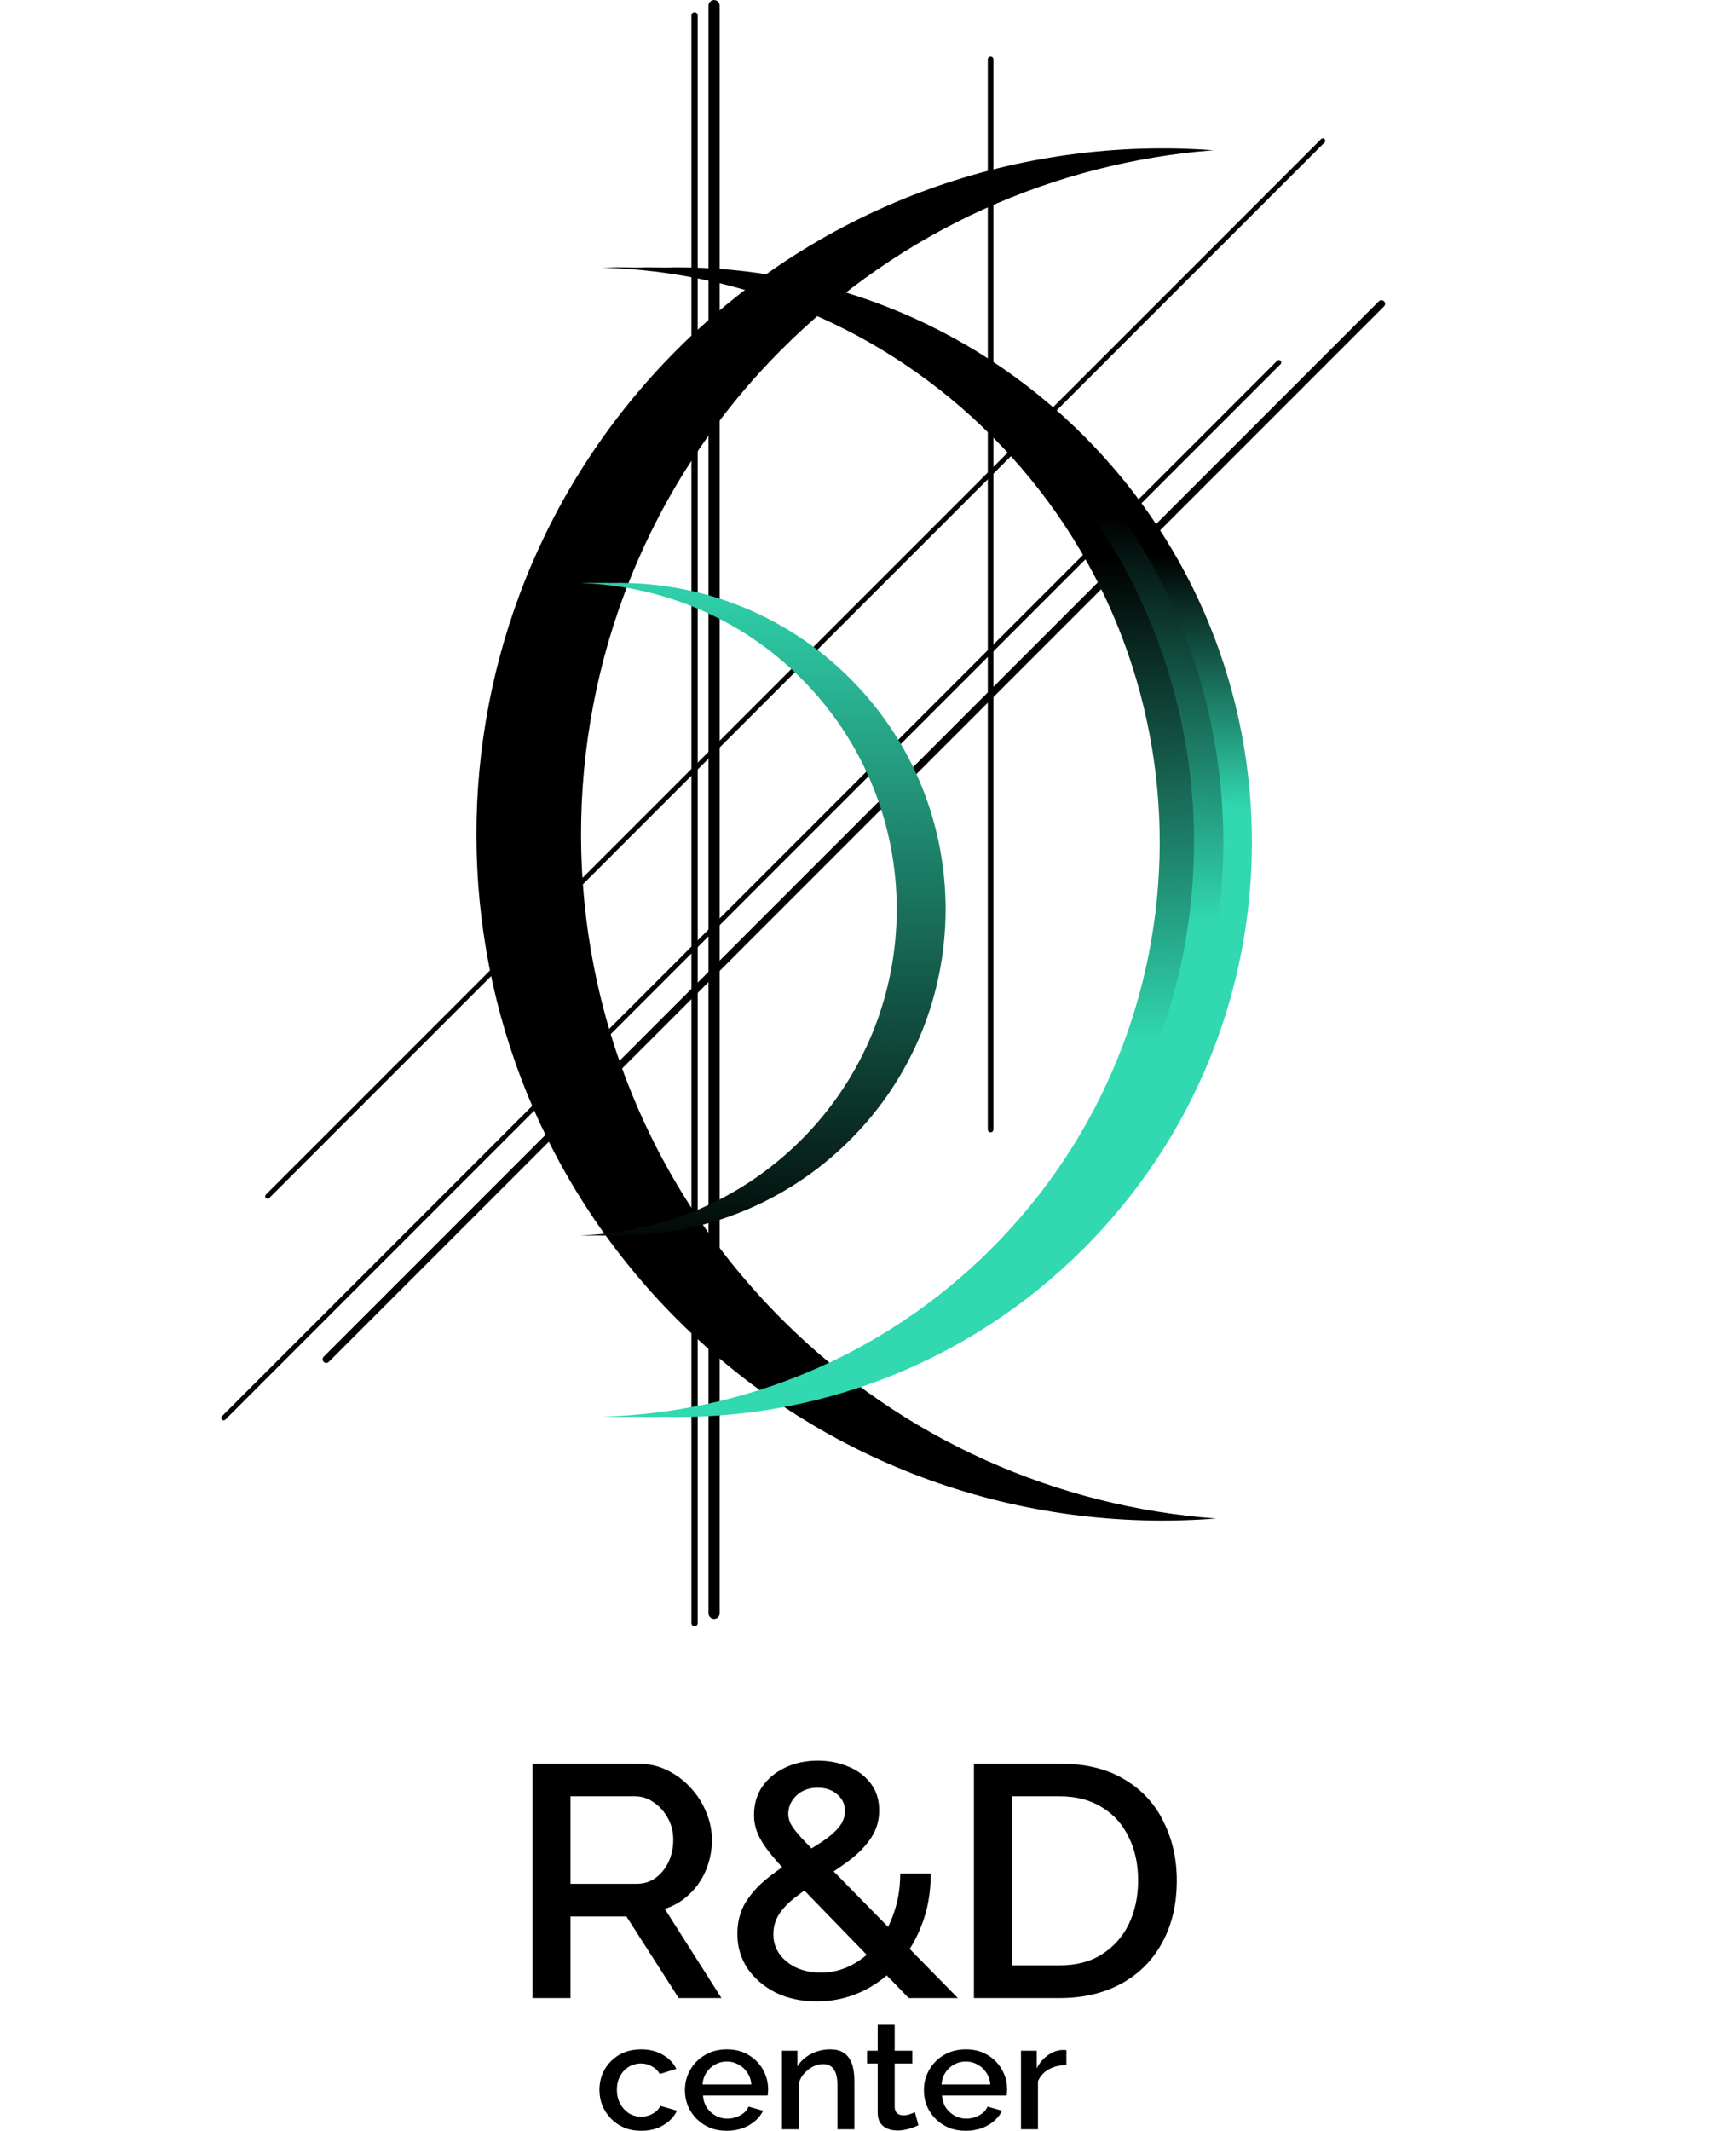 <svg width="1233" height="1513" viewBox="0 0 1233 1513" fill="none" xmlns="http://www.w3.org/2000/svg">
<path d="M703.587 42.168V802.036" stroke="black" stroke-width="4" stroke-linecap="round"/>
<path d="M939.527 99.973L190.068 849.432" stroke="black" stroke-width="3.43" stroke-linecap="round"/>
<path d="M908.3 257.364L158.841 1006.82" stroke="black" stroke-width="3.43" stroke-linecap="round"/>
<path d="M981.166 215.728L231.707 965.187" stroke="black" stroke-width="5.16" stroke-linecap="round"/>
<path fill-rule="evenodd" clip-rule="evenodd" d="M863.742 1078.23C751.622 1069.94 641.812 1023.01 555.943 937.418C365.38 747.459 364.891 438.986 554.85 248.423C640.33 162.671 749.809 115.408 861.743 106.667C725.043 96.558 584.909 143.882 480.547 248.576C290.588 439.138 291.078 747.612 481.64 937.571C586.451 1042.05 726.931 1088.92 863.742 1078.23Z" fill="black"/>
<path d="M493.301 10.94L493.301 1152.48" stroke="black" stroke-width="4.47" stroke-linecap="round"/>
<path d="M507.18 4L507.18 1145.54" stroke="black" stroke-width="7.94" stroke-linecap="round"/>
<path fill-rule="evenodd" clip-rule="evenodd" d="M433.012 877.152C489.864 875.473 546.222 852.982 589.682 809.659C680.298 719.33 680.531 572.644 590.202 482.028C546.708 438.395 490.147 415.718 433.071 414.016C494.758 412.194 557.026 434.873 604.033 482.029C694.362 572.646 694.129 719.331 603.513 809.661C556.529 856.496 494.472 878.985 433.012 877.152Z" fill="url(#paint0_linear_1684_718)"/>
<path fill-rule="evenodd" clip-rule="evenodd" d="M422.536 877.152C479.388 875.473 535.746 852.982 579.206 809.659C669.823 719.33 670.056 572.644 579.726 482.028C536.232 438.395 479.672 415.718 422.596 414.016C484.283 412.194 546.551 434.873 593.557 482.029C683.887 572.646 683.654 719.332 593.037 809.661C546.053 856.496 483.996 878.985 422.536 877.152Z" fill="url(#paint1_linear_1684_718)"/>
<path fill-rule="evenodd" clip-rule="evenodd" d="M412.126 877.152C468.978 875.473 525.336 852.982 568.796 809.659C659.413 719.329 659.645 572.644 569.316 482.027C525.822 438.395 469.262 415.718 412.186 414.016C473.872 412.194 536.141 434.873 583.147 482.029C673.476 572.646 673.244 719.331 582.627 809.661C535.643 856.496 473.586 878.985 412.126 877.152Z" fill="url(#paint2_linear_1684_718)"/>
<path fill-rule="evenodd" clip-rule="evenodd" d="M468.781 1005.98C568.943 1003.01 668.233 963.386 744.801 887.06C904.457 727.91 904.867 469.467 745.718 309.811C669.083 232.933 569.425 192.978 468.86 189.983C577.549 186.768 687.264 226.727 770.088 309.814C929.238 469.47 928.828 727.913 769.172 887.063C686.395 969.577 577.062 1009.2 468.781 1005.98Z" fill="url(#paint3_linear_1684_718)"/>
<path fill-rule="evenodd" clip-rule="evenodd" d="M448.476 1005.98C548.638 1003.01 647.928 963.386 724.497 887.06C884.153 727.91 884.563 469.467 725.413 309.811C648.779 232.933 549.121 192.978 448.556 189.983C557.245 186.769 666.96 226.727 749.784 309.814C908.934 469.47 908.523 727.913 748.868 887.063C666.09 969.578 556.757 1009.2 448.476 1005.98Z" fill="url(#paint4_linear_1684_718)"/>
<path fill-rule="evenodd" clip-rule="evenodd" d="M427.648 1005.98C527.813 1003.02 627.106 963.389 703.677 887.061C863.333 727.911 863.743 469.468 704.593 309.812C627.961 232.935 528.306 192.981 427.744 189.983C536.43 186.771 646.142 226.73 728.964 309.815C888.114 469.471 887.704 727.914 728.048 887.064C645.268 969.581 535.932 1009.2 427.648 1005.98Z" fill="url(#paint5_linear_1684_718)"/>
<path d="M378.195 1418.74V1252.26H452.646C460.356 1252.26 467.424 1253.83 473.849 1256.95C480.274 1260.08 485.816 1264.22 490.474 1269.38C495.293 1274.54 498.988 1280.32 501.558 1286.73C504.288 1293.14 505.654 1299.71 505.654 1306.43C505.654 1313.78 504.288 1320.81 501.558 1327.53C498.827 1334.25 494.892 1340.04 489.751 1344.88C484.772 1349.73 478.909 1353.25 472.163 1355.43L512.4 1418.74H482.041L444.936 1360.83H405.181V1418.74H378.195ZM405.181 1337.61H452.405C457.385 1337.61 461.802 1336.21 465.657 1333.39C469.512 1330.58 472.564 1326.83 474.813 1322.14C477.062 1317.29 478.186 1312.06 478.186 1306.43C478.186 1300.64 476.901 1295.49 474.331 1290.95C471.761 1286.26 468.388 1282.51 464.212 1279.7C460.196 1276.88 455.779 1275.48 450.96 1275.48H405.181V1337.61Z" fill="black"/>
<path d="M645.406 1418.74L563.245 1334.1C556.338 1326.91 550.876 1320.81 546.861 1315.81C542.845 1310.81 539.954 1306.19 538.187 1301.97C536.42 1297.75 535.537 1293.38 535.537 1288.84C535.537 1281.18 537.464 1274.46 541.319 1268.68C545.335 1262.89 550.796 1258.36 557.703 1255.08C564.61 1251.8 572.32 1250.15 580.834 1250.15C588.704 1250.15 595.933 1251.56 602.518 1254.37C609.104 1257.03 614.405 1261.02 618.421 1266.33C622.436 1271.49 624.444 1277.9 624.444 1285.56C624.444 1292.75 622.517 1299.24 618.661 1305.02C614.806 1310.81 609.666 1316.12 603.241 1320.97C596.816 1325.81 589.668 1330.58 581.797 1335.27C575.694 1339.18 570.152 1343.09 565.172 1346.99C560.193 1350.74 556.258 1354.81 553.366 1359.19C550.636 1363.41 549.27 1368.17 549.27 1373.49C549.27 1378.8 550.796 1383.57 553.848 1387.79C556.9 1391.86 560.996 1395.06 566.136 1397.41C571.276 1399.59 576.898 1400.69 583.002 1400.69C590.552 1400.69 597.7 1398.97 604.446 1395.53C611.192 1392.09 617.216 1387.25 622.517 1380.99C627.817 1374.58 631.913 1367.08 634.805 1358.48C637.856 1349.88 639.382 1340.51 639.382 1330.35H661.067C661.067 1344.1 658.818 1356.53 654.321 1367.63C649.984 1378.73 644.041 1388.26 636.491 1396.23C629.102 1404.21 620.509 1410.38 610.71 1414.76C601.073 1418.98 590.873 1421.09 580.111 1421.09C569.027 1421.09 559.229 1418.98 550.716 1414.76C542.203 1410.38 535.537 1404.6 530.718 1397.41C526.059 1390.22 523.73 1382.16 523.73 1373.25C523.73 1364.5 525.738 1356.92 529.754 1350.51C533.93 1343.94 539.231 1338.16 545.656 1333.16C552.242 1328 558.828 1323.39 565.413 1319.32C572.481 1314.95 578.585 1311.12 583.725 1307.84C588.865 1304.4 592.881 1300.96 595.772 1297.52C598.663 1293.92 600.109 1290.09 600.109 1286.03C600.109 1281.03 598.262 1277.04 594.567 1274.07C591.033 1270.94 586.456 1269.38 580.834 1269.38C576.657 1269.38 572.963 1270.24 569.75 1271.96C566.698 1273.68 564.289 1275.95 562.522 1278.76C560.755 1281.57 559.872 1284.7 559.872 1288.14C559.872 1290.48 560.514 1292.91 561.799 1295.41C563.084 1297.75 565.494 1300.88 569.027 1304.79C572.561 1308.54 577.46 1313.7 583.725 1320.26L680.343 1418.74H645.406Z" fill="black"/>
<path d="M691.729 1418.74V1252.26H752.446C770.918 1252.26 786.338 1256.02 798.707 1263.52C811.075 1270.87 820.311 1280.87 826.415 1293.53C832.68 1306.04 835.812 1319.95 835.812 1335.27C835.812 1352.15 832.358 1366.85 825.451 1379.35C818.705 1391.86 809.067 1401.55 796.538 1408.43C784.009 1415.3 769.312 1418.74 752.446 1418.74H691.729ZM808.344 1335.27C808.344 1323.55 806.096 1313.23 801.598 1304.32C797.261 1295.25 790.916 1288.22 782.564 1283.22C774.372 1278.06 764.332 1275.48 752.446 1275.48H718.714V1395.53H752.446C764.493 1395.53 774.613 1392.87 782.805 1387.56C791.157 1382.24 797.502 1375.05 801.839 1365.99C806.176 1356.92 808.344 1346.68 808.344 1335.27Z" fill="black"/>
<path d="M455.471 1513C451.012 1513 446.954 1512.25 443.299 1510.76C439.717 1509.19 436.61 1507.06 433.978 1504.36C431.346 1501.65 429.299 1498.56 427.837 1495.07C426.448 1491.59 425.754 1487.89 425.754 1483.97C425.754 1478.71 426.96 1473.91 429.372 1469.57C431.858 1465.23 435.294 1461.74 439.68 1459.11C444.14 1456.48 449.403 1455.16 455.471 1455.16C461.32 1455.16 466.401 1456.44 470.714 1459C475.1 1461.49 478.317 1464.83 480.364 1469.03L468.63 1472.66C467.314 1470.31 465.45 1468.5 463.038 1467.22C460.698 1465.87 458.103 1465.19 455.252 1465.19C452.035 1465.19 449.111 1466.01 446.479 1467.65C443.92 1469.21 441.873 1471.42 440.338 1474.26C438.876 1477.04 438.145 1480.27 438.145 1483.97C438.145 1487.53 438.913 1490.77 440.448 1493.68C441.983 1496.53 444.03 1498.81 446.589 1500.51C449.221 1502.15 452.145 1502.97 455.362 1502.97C457.335 1502.97 459.236 1502.65 461.064 1502.01C462.965 1501.3 464.61 1500.37 465.999 1499.23C467.388 1498.02 468.374 1496.71 468.959 1495.28L480.803 1498.7C479.56 1501.47 477.696 1503.93 475.21 1506.06C472.797 1508.2 469.91 1509.91 466.547 1511.19C463.257 1512.4 459.565 1513 455.471 1513Z" fill="black"/>
<path d="M516.191 1513C511.731 1513 507.674 1512.25 504.019 1510.76C500.436 1509.19 497.329 1507.09 494.698 1504.46C492.066 1501.76 490.019 1498.7 488.557 1495.28C487.168 1491.8 486.473 1488.1 486.473 1484.19C486.473 1478.92 487.716 1474.12 490.202 1469.78C492.687 1465.37 496.16 1461.85 500.619 1459.21C505.079 1456.51 510.306 1455.16 516.301 1455.16C522.295 1455.16 527.449 1456.51 531.762 1459.21C536.149 1461.85 539.548 1465.33 541.961 1469.67C544.373 1474.01 545.58 1478.67 545.58 1483.65C545.58 1484.51 545.543 1485.32 545.47 1486.11C545.397 1486.82 545.324 1487.42 545.251 1487.92H499.303C499.523 1491.19 500.436 1494.08 502.045 1496.57C503.726 1498.98 505.846 1500.91 508.405 1502.33C510.964 1503.68 513.705 1504.36 516.63 1504.36C519.846 1504.36 522.88 1503.57 525.731 1502.01C528.655 1500.44 530.629 1498.38 531.653 1495.82L541.961 1498.7C540.718 1501.4 538.817 1503.86 536.259 1506.06C533.773 1508.2 530.812 1509.91 527.376 1511.19C523.94 1512.4 520.212 1513 516.191 1513ZM498.974 1480.13H533.627C533.407 1476.93 532.457 1474.12 530.776 1471.7C529.167 1469.21 527.084 1467.29 524.525 1465.94C522.039 1464.51 519.261 1463.8 516.191 1463.8C513.194 1463.8 510.415 1464.51 507.857 1465.94C505.371 1467.29 503.324 1469.21 501.716 1471.7C500.107 1474.12 499.194 1476.93 498.974 1480.13Z" fill="black"/>
<path d="M606.849 1511.93H594.787V1480.66C594.787 1475.47 593.909 1471.66 592.155 1469.25C590.473 1466.83 587.951 1465.62 584.588 1465.62C582.249 1465.62 579.91 1466.19 577.57 1467.32C575.304 1468.46 573.257 1470.03 571.429 1472.02C569.602 1473.94 568.286 1476.18 567.481 1478.74V1511.93H555.419V1456.12H566.385V1467.32C567.847 1464.83 569.748 1462.7 572.087 1460.92C574.5 1459.07 577.205 1457.65 580.202 1456.65C583.199 1455.66 586.379 1455.16 589.742 1455.16C593.178 1455.16 595.993 1455.76 598.186 1456.97C600.452 1458.18 602.207 1459.85 603.45 1461.99C604.766 1464.05 605.643 1466.47 606.082 1469.25C606.593 1471.95 606.849 1474.83 606.849 1477.89V1511.93Z" fill="black"/>
<path d="M652.333 1509.05C651.31 1509.55 650.03 1510.08 648.495 1510.65C646.96 1511.22 645.205 1511.72 643.231 1512.15C641.331 1512.57 639.357 1512.79 637.31 1512.79C634.824 1512.79 632.521 1512.36 630.401 1511.51C628.281 1510.65 626.563 1509.3 625.247 1507.45C624.004 1505.53 623.383 1503.08 623.383 1500.09V1465.19H615.816V1456.12H623.383V1437.76H635.446V1456.12H647.947V1465.19H635.446V1496.35C635.592 1498.27 636.213 1499.7 637.31 1500.62C638.479 1501.55 639.905 1502.01 641.586 1502.01C643.268 1502.01 644.876 1501.72 646.411 1501.15C647.947 1500.59 649.08 1500.12 649.811 1499.77L652.333 1509.05Z" fill="black"/>
<path d="M685.927 1513C681.468 1513 677.411 1512.25 673.755 1510.76C670.173 1509.19 667.066 1507.09 664.434 1504.46C661.802 1501.76 659.755 1498.7 658.293 1495.28C656.904 1491.8 656.21 1488.1 656.21 1484.19C656.21 1478.92 657.452 1474.12 659.938 1469.78C662.424 1465.37 665.896 1461.85 670.356 1459.21C674.815 1456.51 680.042 1455.16 686.037 1455.16C692.032 1455.16 697.186 1456.51 701.499 1459.21C705.885 1461.85 709.285 1465.33 711.697 1469.67C714.11 1474.01 715.316 1478.67 715.316 1483.65C715.316 1484.51 715.28 1485.32 715.206 1486.11C715.133 1486.82 715.06 1487.42 714.987 1487.92H669.04C669.259 1491.19 670.173 1494.08 671.781 1496.57C673.463 1498.98 675.583 1500.91 678.142 1502.33C680.7 1503.68 683.442 1504.36 686.366 1504.36C689.583 1504.36 692.617 1503.57 695.468 1502.01C698.392 1500.44 700.366 1498.38 701.389 1495.82L711.697 1498.7C710.455 1501.4 708.554 1503.86 705.995 1506.06C703.509 1508.2 700.549 1509.91 697.113 1511.19C693.677 1512.4 689.948 1513 685.927 1513ZM668.711 1480.13H703.363C703.144 1476.93 702.194 1474.12 700.512 1471.7C698.904 1469.21 696.82 1467.29 694.262 1465.94C691.776 1464.51 688.998 1463.8 685.927 1463.8C682.93 1463.8 680.152 1464.51 677.593 1465.94C675.108 1467.29 673.061 1469.21 671.452 1471.7C669.844 1474.12 668.93 1476.93 668.711 1480.13Z" fill="black"/>
<path d="M757.395 1466.26C752.717 1466.33 748.549 1467.36 744.894 1469.35C741.312 1471.34 738.753 1474.15 737.218 1477.78V1511.93H725.155V1456.12H736.341V1468.61C738.315 1464.76 740.91 1461.7 744.127 1459.43C747.343 1457.08 750.743 1455.8 754.325 1455.59C755.056 1455.59 755.641 1455.59 756.079 1455.59C756.591 1455.59 757.03 1455.62 757.395 1455.69V1466.26Z" fill="black"/>
<defs>
<linearGradient id="paint0_linear_1684_718" x1="443.36" y1="397.888" x2="427.746" y2="897.528" gradientUnits="userSpaceOnUse">
<stop stop-color="#31D8B0"/>
<stop offset="1"/>
</linearGradient>
<linearGradient id="paint1_linear_1684_718" x1="432.885" y1="397.888" x2="417.27" y2="897.528" gradientUnits="userSpaceOnUse">
<stop stop-color="#31D8B0"/>
<stop offset="1"/>
</linearGradient>
<linearGradient id="paint2_linear_1684_718" x1="422.474" y1="397.888" x2="406.86" y2="897.528" gradientUnits="userSpaceOnUse">
<stop stop-color="#31D8B0"/>
<stop offset="1"/>
</linearGradient>
<linearGradient id="paint3_linear_1684_718" x1="490.203" y1="115.106" x2="502.345" y2="1103.98" gradientUnits="userSpaceOnUse">
<stop offset="0.286"/>
<stop offset="0.469" stop-color="#31D8B0"/>
</linearGradient>
<linearGradient id="paint4_linear_1684_718" x1="473.189" y1="1051.93" x2="488.805" y2="104.697" gradientUnits="userSpaceOnUse">
<stop offset="0.427" stop-color="#31D8B0"/>
<stop offset="0.729"/>
</linearGradient>
<linearGradient id="paint5_linear_1684_718" x1="440.345" y1="139.397" x2="457.694" y2="1044.99" gradientUnits="userSpaceOnUse">
<stop offset="0.292"/>
<stop offset="0.672" stop-color="#31D8B0"/>
</linearGradient>
</defs>
</svg>
